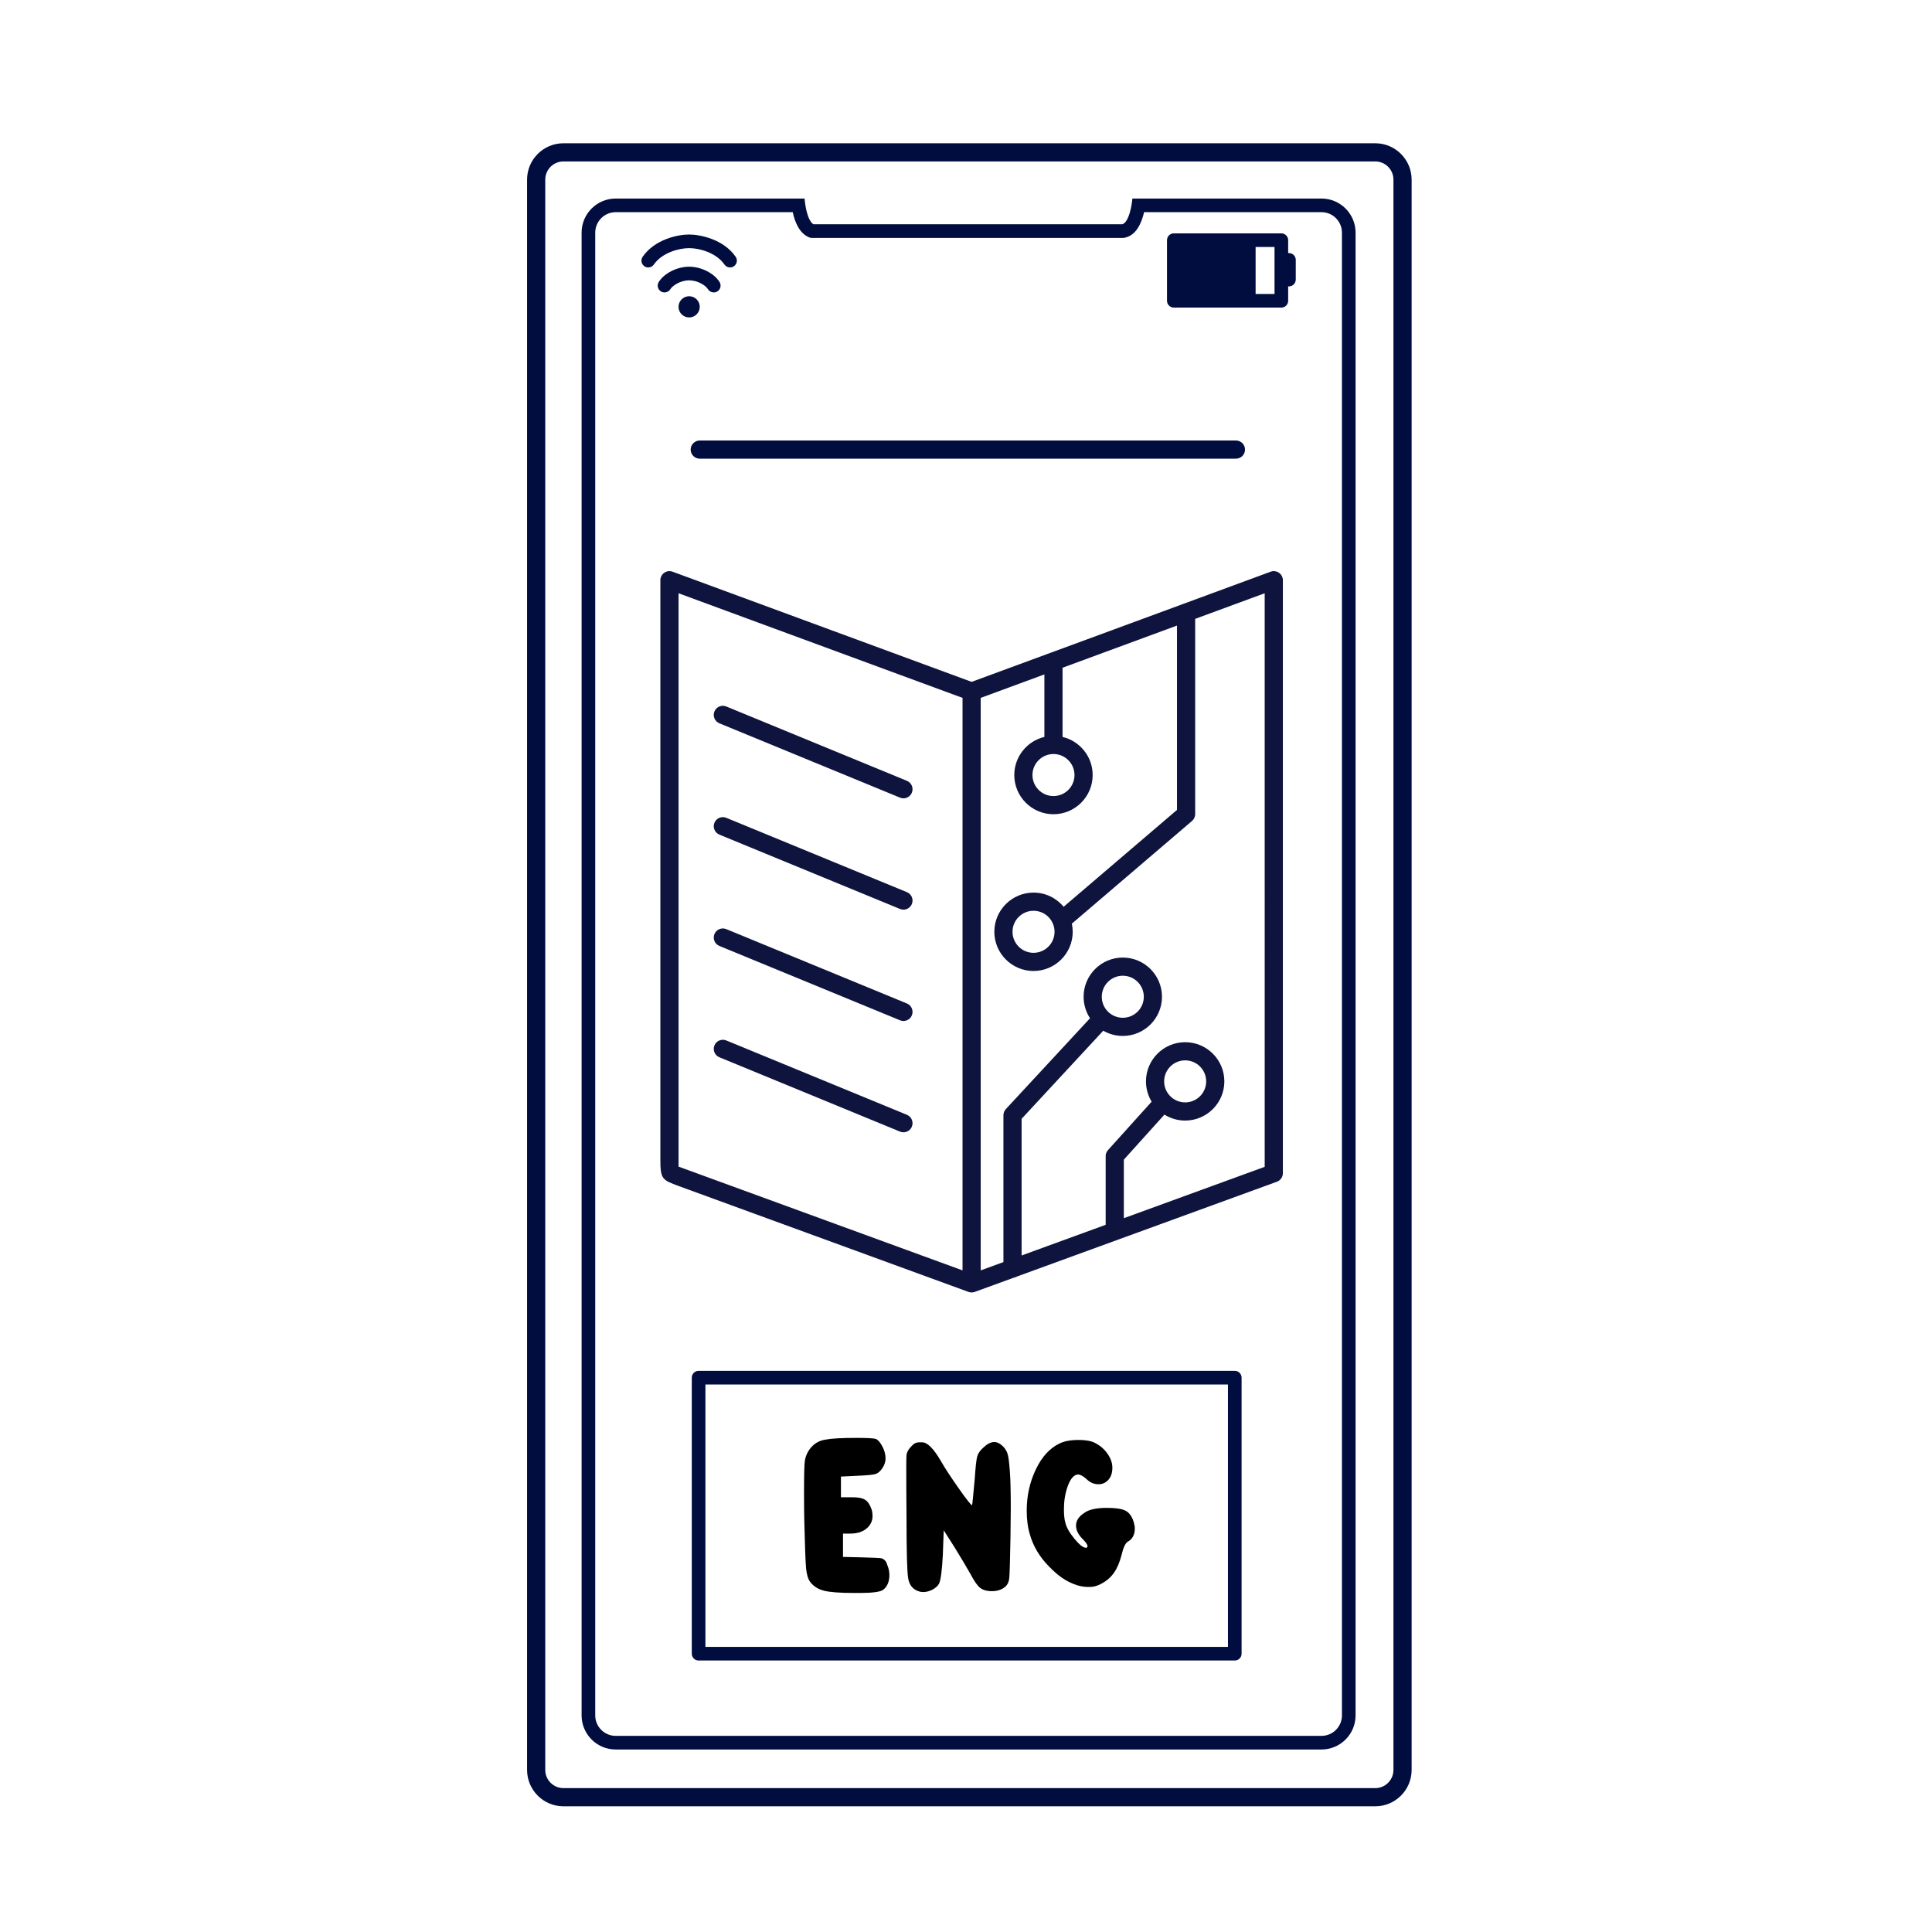 <?xml version="1.0" encoding="utf-8"?>
<!-- Generator: Adobe Illustrator 16.0.0, SVG Export Plug-In . SVG Version: 6.00 Build 0)  -->
<!DOCTYPE svg PUBLIC "-//W3C//DTD SVG 1.1//EN" "http://www.w3.org/Graphics/SVG/1.1/DTD/svg11.dtd">
<svg version="1.1" xmlns="http://www.w3.org/2000/svg" xmlns:xlink="http://www.w3.org/1999/xlink" x="0px" y="0px"
	 width="850.39px" height="850.39px" viewBox="0 0 850.39 850.39" enable-background="new 0 0 850.39 850.39" xml:space="preserve">
<g id="Layer_2">
	<path fill="#000D3E" d="M605.34,63.06H248c-8.82,0-16,7.17-16,16v700c0,8.82,7.18,16,16,16h357.34c8.82,0,16-7.18,16-16v-700
		C621.34,70.23,614.16,63.06,605.34,63.06z M613.34,779.06c0,4.41-3.59,8-8,8H248c-4.41,0-8-3.59-8-8v-700c0-4.41,3.59-8,8-8h357.34
		c4.41,0,8,3.59,8,8V779.06z"/>
	<path fill="#000D3E" d="M581.67,87.39H498.44c-0.2,2.06-0.57,4.17-1.091,6c-0.79,2.77-1.909,4.9-3.35,5.33H358.03
		c-1.28-0.81-2.24-2.85-2.89-5.33c-0.5-1.86-0.83-3.98-1-6H271c-8.27,0-15,6.73-15,15v652.67c0,8.271,6.73,15,15,15h310.67
		c8.271,0,15-6.729,15-15V102.39C596.67,94.12,589.94,87.39,581.67,87.39z M590.67,755.06c0,4.96-4.04,9-9,9H271c-4.96,0-9-4.04-9-9
		V102.39c0-4.96,4.04-9,9-9h77.93c1.01,4.65,3.08,9.44,7.29,11.12c0.36,0.14,0.73,0.21,1.12,0.21h137c0.18,0,0.36-0.01,0.53-0.05
		c5.07-0.92,7.52-6.16,8.71-11.28h78.09c4.96,0,9,4.04,9,9V755.06z"/>
	<path fill="#000D3E" d="M567.34,111.39c-0.109,0-0.229,0.01-0.34,0.02v-5.69c0-1.65-1.34-3-3-3h-47.33c-1.66,0-3,1.35-3,3v26.67
		c0,1.66,1.34,3,3,3H564c1.66,0,3-1.34,3-3v-6.35c0.11,0.01,0.23,0.02,0.34,0.02c1.65,0,3-1.35,3-3v-8.67
		C570.34,112.73,568.99,111.39,567.34,111.39z M561,129.39h-8.33v-20.67H561V129.39z"/>
	<circle fill="#000D3E" cx="303.335" cy="135.057" r="4.667"/>
	<path fill="#000D3E" d="M315.73,128.29c-0.49,0.29-1.03,0.43-1.56,0.43c-1.01,0-2-0.51-2.56-1.44c-0.97-1.59-4.47-3.89-8.27-3.89
		c-3.81,0-7.31,2.3-8.27,3.89c-0.57,0.93-1.56,1.44-2.57,1.44c-0.53,0-1.07-0.14-1.56-0.43c-1.41-0.86-1.86-2.7-1.01-4.12
		c2.35-3.87,8.11-6.78,13.41-6.78c5.29,0,11.05,2.91,13.4,6.78C317.6,125.59,317.14,127.43,315.73,128.29z"/>
	<path fill="#000D3E" d="M323.04,117.19c-0.52,0.36-1.11,0.53-1.7,0.53c-0.95,0-1.89-0.45-2.47-1.29
		c-3.67-5.3-11.23-7.21-15.46-7.21h-0.15c-4.23,0-11.79,1.91-15.46,7.21c-0.58,0.84-1.52,1.29-2.47,1.29c-0.59,0-1.18-0.17-1.7-0.53
		c-1.36-0.94-1.7-2.81-0.76-4.17c5.36-7.76,15.65-9.8,20.4-9.8h0.1c4.74,0.01,15.06,2.03,20.43,9.8
		C324.75,114.38,324.4,116.25,323.04,117.19z"/>
	<path fill="#000D3E" d="M544.005,201.89H308c-2.209,0-4-1.791-4-4s1.791-4,4-4h236.005c2.209,0,4,1.791,4,4
		S546.214,201.89,544.005,201.89z"/>
	<path fill="#000D3E" d="M543.5,730.89h-236c-1.657,0-3-1.343-3-3v-121.5c0-1.657,1.343-3,3-3h236c1.657,0,3,1.343,3,3v121.5
		C546.5,729.547,545.157,730.89,543.5,730.89z M310.5,724.89h230v-115.5h-230V724.89z"/>
	<path d="M466.349,635.371c2.08-1.04,4.896-1.561,8.45-1.561c3.12,0,5.503,0.435,7.149,1.3c2.253,1.128,4.096,2.71,5.525,4.745
		c1.43,2.037,2.146,4.095,2.146,6.175c0,2.255-0.586,4.03-1.756,5.33s-2.622,1.95-4.354,1.95c-1.995,0-3.771-0.78-5.33-2.34
		c-1.475-1.3-2.688-1.95-3.64-1.95c-0.348,0-0.607,0.045-0.78,0.13c-1.561,0.521-2.86,2.298-3.9,5.33
		c-1.04,3.035-1.56,6.327-1.56,9.88c0,2.515,0.215,4.508,0.649,5.98c0.521,2.08,1.863,4.42,4.03,7.02
		c2.165,2.601,3.813,3.9,4.94,3.9c0.26,0,0.433-0.043,0.52-0.13c0.173-0.173,0.26-0.346,0.26-0.521c0-0.692-0.737-1.775-2.21-3.25
		c-1.907-1.905-2.859-3.855-2.859-5.85c0-2.165,1.213-4.03,3.64-5.59c1.993-1.473,5.285-2.21,9.88-2.21
		c3.9,0,6.65,0.412,8.255,1.234c1.603,0.825,2.795,2.45,3.575,4.875c0.346,1.215,0.521,2.168,0.521,2.86
		c0,2.774-0.998,4.725-2.99,5.85c-1.128,0.607-2.08,2.601-2.86,5.98c-1.647,6.24-4.116,10.167-9.229,12.767
		c-1.907,0.955-3.278,1.238-4.92,1.238c-1.733,0-3.107-0.068-5.447-0.764c-4.939-1.645-8.312-4.142-12.384-8.302
		c-4.075-4.159-6.848-8.795-8.32-13.909c-0.955-3.12-1.43-6.673-1.43-10.66c0-6.413,1.32-12.415,3.965-18.005
		C458.526,641.285,462.014,637.45,466.349,635.371z"/>
	<path d="M401.375,636.39c1.56-1.82,3.138-1.54,4.525-1.54c2.253,0,4.94,2.645,8.06,7.93c1.82,3.208,4.485,7.303,7.995,12.285
		c3.51,4.985,5.48,7.476,5.915,7.476c0.085,0,0.476-3.855,1.17-11.57c0.346-5.285,0.715-8.601,1.105-9.945
		c0.39-1.343,1.277-2.62,2.665-3.835c1.732-1.646,3.335-2.47,4.81-2.47c1.3,0,2.643,0.694,4.03,2.08
		c0.952,1.04,1.603,2.21,1.95,3.51c0.345,1.3,0.649,3.814,0.909,7.54c0.261,3.12,0.391,8.625,0.391,16.51
		c0,1.3-0.022,3.338-0.065,6.11c-0.045,2.774-0.064,4.854-0.064,6.24c-0.175,9.967-0.348,15.882-0.521,17.745
		c-0.175,1.864-0.824,3.229-1.95,4.095c-1.475,1.215-3.38,1.82-5.72,1.82c-2.515,0-4.42-0.65-5.72-1.95
		c-1.04-1.04-2.298-2.945-3.771-5.721c-1.3-2.34-3.597-6.195-6.89-11.569l-4.81-7.54L415,684.38
		c-0.347,6.847-0.91,11.095-1.69,12.74c-0.607,1.039-1.583,1.907-2.925,2.6c-1.345,0.694-2.71,1.04-4.095,1.04
		c-0.695,0-1.387-0.13-2.08-0.39c-2.515-0.866-4.01-2.796-4.485-5.785c-0.478-2.99-0.715-11.896-0.715-26.715
		c0,0-0.24-25.256,0-27.431S401.375,636.39,401.375,636.39z"/>
	<path d="M363.26,633.68c2.6-0.521,7.193-0.78,13.78-0.78c4.94,0,7.8,0.175,8.58,0.521c0.953,0.435,1.885,1.539,2.795,3.314
		c0.91,1.777,1.365,3.49,1.365,5.136c0,1.734-0.607,3.38-1.82,4.939c-0.78,1.04-1.669,1.713-2.665,2.015
		c-0.997,0.305-3.359,0.543-7.085,0.716l-8.06,0.39v9.1h4.94c2.686,0,4.615,0.391,5.785,1.17c1.17,0.78,2.1,2.21,2.795,4.29
		c0.26,0.868,0.39,1.777,0.39,2.73c0,2.255-0.89,4.117-2.665,5.59c-1.777,1.475-4.14,2.21-7.085,2.21h-3.25v10.271
		c0,0,15.966,0.309,16.94,0.6c2.005,0.6,2.43,2.65,2.43,2.65c0.692,1.56,1.04,3.119,1.04,4.68c0,3.034-0.955,5.244-2.86,6.63
		c-1.387,0.867-4.725,1.3-10.01,1.3h-2.86c-6.067,0-10.4-0.325-13-0.975c-2.6-0.65-4.638-1.928-6.11-3.835
		c-0.955-1.3-1.56-3.293-1.82-5.98c-0.26-2.685-0.52-9.445-0.78-20.279c-0.087-3.033-0.13-7.41-0.13-13.131
		c0-8.145,0.13-12.869,0.39-14.17c0.433-2.34,1.45-4.354,3.055-6.045C358.948,635.045,360.92,634.028,363.26,633.68z"/>
</g>
<g id="Layer_3">
	<path fill="#0E143D" d="M397.664,351.391c-0.507,0-1.022-0.097-1.521-0.302l-79.5-32.72c-2.043-0.841-3.017-3.179-2.176-5.222
		c0.841-2.043,3.18-3.017,5.221-2.176l79.5,32.719c2.043,0.841,3.018,3.179,2.177,5.222
		C400.729,350.458,399.237,351.391,397.664,351.391z"/>
	<path fill="#0E143D" d="M397.664,400.391c-0.507,0-1.022-0.097-1.521-0.302l-79.5-32.72c-2.043-0.841-3.017-3.179-2.176-5.222
		s3.18-3.019,5.221-2.177l79.5,32.72c2.043,0.841,3.018,3.179,2.177,5.222C400.729,399.458,399.237,400.391,397.664,400.391z"/>
	<path fill="#0E143D" d="M397.664,449.391c-0.507,0-1.022-0.097-1.521-0.302l-79.5-32.72c-2.043-0.841-3.017-3.179-2.176-5.222
		s3.18-3.018,5.221-2.177l79.5,32.72c2.043,0.841,3.018,3.179,2.177,5.222C400.729,448.458,399.237,449.391,397.664,449.391z"/>
	<path fill="#0E143D" d="M397.664,498.391c-0.507,0-1.022-0.097-1.521-0.302l-79.5-32.72c-2.043-0.841-3.017-3.179-2.176-5.222
		c0.841-2.044,3.18-3.019,5.221-2.177l79.5,32.72c2.043,0.841,3.018,3.179,2.177,5.222
		C400.729,497.458,399.237,498.391,397.664,498.391z"/>
	<path fill="#0E143D" d="M447.846,561.791c-0.489,0.319-1.05,0.54-1.66,0.609L447.846,561.791z"/>
	<path fill="#0E143D" d="M562.96,252.11c-1.08-0.75-2.45-0.93-3.67-0.47l-38.38,14.14c-0.141,0.04-0.271,0.09-0.391,0.15
		l-58.01,21.37c-0.13,0.04-0.26,0.09-0.39,0.14l-34.45,12.69l-131.62-48.49c-1.22-0.46-2.59-0.28-3.67,0.47
		c-1.07,0.75-1.71,1.97-1.71,3.28v247.251c0,0,0,0.962,0,7.939c0,8.478,0.914,8.811,8,11.439c4.723,1.752,4.731,1.729,4.731,1.729
		l122.898,44.9c0.03,0.01,0.07,0.021,0.101,0.03c0.08,0.03,0.159,0.05,0.239,0.07c0.091,0.029,0.181,0.05,0.271,0.06
		c0.14,0.03,0.28,0.05,0.42,0.061c0.11,0.02,0.22,0.02,0.34,0.02s0.23,0,0.35-0.02c0.141-0.011,0.28-0.03,0.421-0.061
		c0.09-0.01,0.18-0.03,0.27-0.06c0.07-0.021,0.15-0.04,0.22-0.07c0.04,0,0.07-0.021,0.11-0.03l17.12-6.24c0.01,0,0.02,0,0.03-0.01
		l1.659-0.609l114.19-41.641c1.58-0.58,2.63-2.08,2.63-3.76v-261C564.67,254.08,564.03,252.86,562.96,252.11z M423.67,559.17
		l-125-45.67V261.13l125,46.05V559.17z M463.7,331.89c5.1,0,9.25,4.15,9.25,9.25s-4.15,9.25-9.25,9.25c-5.101,0-9.25-4.15-9.25-9.25
		S458.6,331.89,463.7,331.89z M556.67,513.59l-62,22.609v-25.77l17.87-19.82c2.65,1.66,5.78,2.62,9.12,2.62
		c9.51,0,17.25-7.74,17.25-17.25c0-9.52-7.74-17.25-17.25-17.25s-17.25,7.73-17.25,17.25c0,3.26,0.91,6.32,2.5,8.93l-19.07,21.15
		l-0.14,0.15c-0.141,0.149-0.26,0.31-0.36,0.47c-0.06,0.09-0.12,0.18-0.17,0.28c-0.14,0.239-0.25,0.5-0.32,0.75
		c-0.04,0.13-0.069,0.25-0.1,0.38c-0.02,0.08-0.03,0.17-0.04,0.26c-0.03,0.18-0.04,0.36-0.04,0.54v30.22l-37,13.5V492.46
		l35.94-38.78c2.529,1.46,5.47,2.3,8.6,2.3c9.521,0,17.25-7.729,17.25-17.25c0-9.51-7.729-17.25-17.25-17.25
		c-9.51,0-17.25,7.74-17.25,17.25c0,3.49,1.04,6.74,2.83,9.46l-36.93,39.851l-0.12,0.13c-0.34,0.37-0.601,0.779-0.771,1.21
		c-0.04,0.09-0.069,0.189-0.1,0.279c-0.14,0.4-0.2,0.811-0.2,1.23v64.63l-10,3.65V307.18l28.03-10.33v27.52
		c-7.59,1.8-13.25,8.64-13.25,16.77c0,9.51,7.74,17.25,17.25,17.25s17.25-7.74,17.25-17.25c0-8.13-5.66-14.97-13.25-16.77v-30.46
		l50.37-18.56v81.14l-49.891,42.63c-3.16-3.8-7.93-6.23-13.26-6.23c-9.51,0-17.25,7.74-17.25,17.25s7.74,17.25,17.25,17.25
		s17.25-7.74,17.25-17.25c0-1.23-0.13-2.43-0.38-3.58l52.82-45.14l0.06-0.05c0.12-0.1,0.23-0.21,0.33-0.32
		c0.06-0.06,0.12-0.13,0.17-0.2c0.1-0.11,0.18-0.22,0.25-0.34c0.05-0.08,0.1-0.15,0.14-0.23c0.08-0.14,0.15-0.28,0.2-0.43
		c0.03-0.03,0.04-0.07,0.04-0.11c0.07-0.15,0.11-0.3,0.15-0.46c0.03-0.1,0.05-0.2,0.06-0.31c0.021-0.05,0.021-0.1,0.03-0.16
		c0.01-0.05,0.01-0.1,0.01-0.16c0.021-0.1,0.021-0.21,0.021-0.32V272.4l30.6-11.27V513.59z M512.41,475.98
		c0-5.1,4.149-9.25,9.25-9.25c5.1,0,9.25,4.15,9.25,9.25c0,5.101-4.15,9.25-9.25,9.25C516.56,485.23,512.41,481.081,512.41,475.98z
		 M484.96,438.73c0-5.1,4.15-9.25,9.25-9.25c5.11,0,9.25,4.15,9.25,9.25c0,5.11-4.14,9.25-9.25,9.25
		C489.11,447.98,484.96,443.84,484.96,438.73z M464.17,410.14c0,5.1-4.15,9.25-9.25,9.25s-9.25-4.15-9.25-9.25s4.15-9.25,9.25-9.25
		S464.17,405.04,464.17,410.14z"/>
</g>
</svg>

